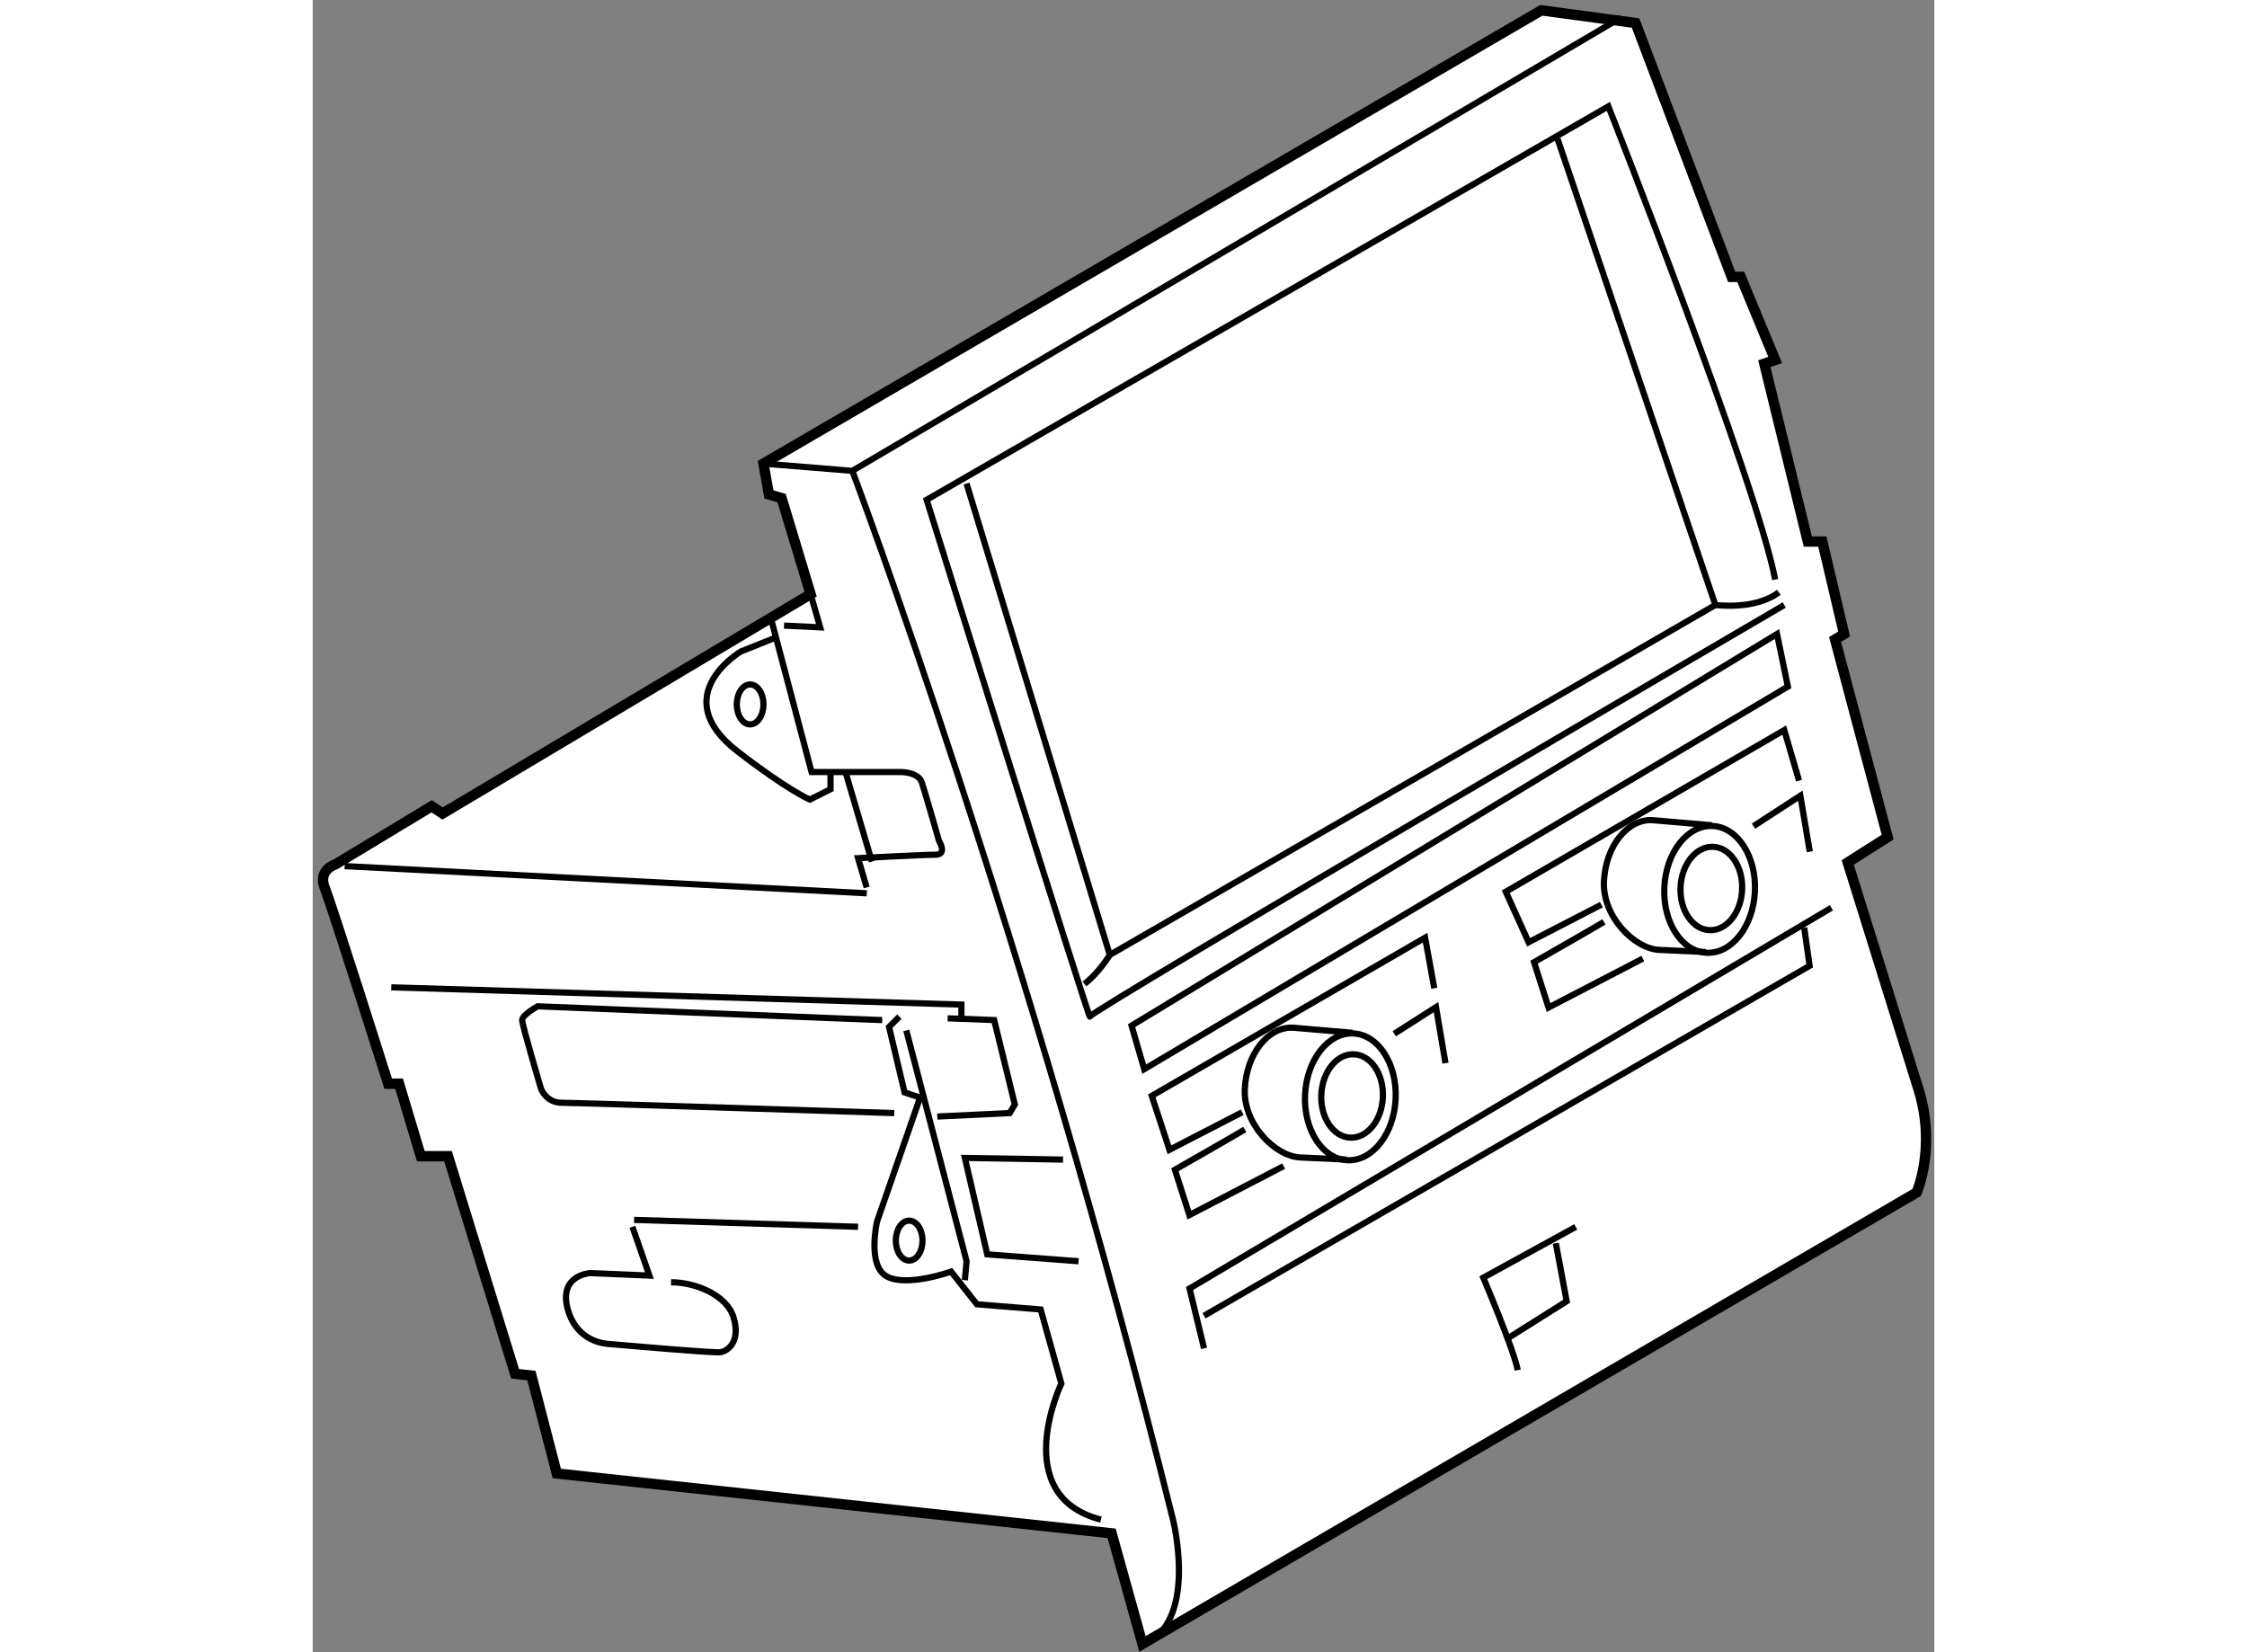 <?xml version="1.0" encoding="utf-8"?>
<!-- Generator: Adobe Illustrator 15.1.0, SVG Export Plug-In . SVG Version: 6.00 Build 0)  -->
<!DOCTYPE svg PUBLIC "-//W3C//DTD SVG 1.1//EN" "http://www.w3.org/Graphics/SVG/1.1/DTD/svg11.dtd">
<svg version="1.1" xmlns="http://www.w3.org/2000/svg" xmlns:xlink="http://www.w3.org/1999/xlink" x="0px" y="0px" width="244.8px"
	 height="180px" viewBox="5.673 28.113 78.451 79.93" enable-background="new 0 0 244.8 180" xml:space="preserve">
	
<rect x="5.673" y="28.113" width="78.451" height="79.93" fill="#808080" stroke="none"/>
	
<g><path fill="#FFFFFF" stroke="#000000" stroke-width="0.5" d="M29.762,56.856L11.956,67.469l-0.526-0.351l-4.648,2.807
			c0,0-0.877,0.264-0.526,1.141s3.07,9.473,3.07,9.473h0.526l1.052,3.508h1.316l3.245,10.526l0.789,0.088l1.229,4.736l26.841,2.895
			l1.491,5.351l37.454-21.841c0,0,0.964-2.192,0.087-5s-3.421-10.964-3.421-10.964l1.931-1.228l-2.544-9.561l0.438-0.263
			l-1.053-4.473h-0.702L75.9,45.706l0.526-0.176l-1.667-4.023h-0.438l-4.649-12.28l-4.561-0.614l-37.63,21.928l0.264,1.491
			l0.613,0.176L29.762,56.856z"></path><line fill="none" stroke="#000000" stroke-width="0.3" x1="7.219" y1="70.013" x2="32.481" y2="71.329"></line><polyline fill="none" stroke="#000000" stroke-width="0.3" points="68.97,28.963 31.779,50.892 27.481,50.541 		"></polyline><path fill="none" stroke="#000000" stroke-width="0.3" d="M31.779,50.892c0,0,8.509,22.542,15.526,50.786
			c0,0,1.142,4.648-1.228,5.877"></path><path fill="none" stroke="#000000" stroke-width="0.3" d="M76.865,57.381c0,0-33.595,19.648-33.595,19.911
			s-7.895-24.999-7.895-24.999l32.98-19.034c0,0,7.193,18.245,8.07,22.894"></path><path fill="none" stroke="#000000" stroke-width="0.3" d="M65.9,34.838l7.632,22.542c0,0,1.929,0.264,3.069-0.614"></path><path fill="none" stroke="#000000" stroke-width="0.3" d="M73.532,57.381L44.235,74.31c0,0-0.527,0.877-1.229,1.403"></path><line fill="none" stroke="#000000" stroke-width="0.3" x1="44.235" y1="74.31" x2="37.305" y2="51.504"></line><polygon fill="none" stroke="#000000" stroke-width="0.3" points="77.04,61.328 45.901,79.836 45.288,77.731 76.514,58.784 		"></polygon><polyline fill="none" stroke="#000000" stroke-width="0.3" points="68.017,71.878 64.497,73.696 63.392,71.253 76.865,63.433 
			77.579,65.878 		"></polyline><path fill="none" stroke="#000000" stroke-width="0.3" d="M68.142,72.712c-0.334,0.208-3.382,1.949-3.382,1.949l0.701,2.193
			l4.562-2.368"></path><polyline fill="none" stroke="#000000" stroke-width="0.3" points="75.374,68.082 77.642,66.607 78.1,69.316 		"></polyline><polyline fill="none" stroke="#000000" stroke-width="0.3" points="79.145,72.029 48.094,90.449 48.795,93.344 		"></polyline><polyline fill="none" stroke="#000000" stroke-width="0.3" points="77.83,72.994 78.092,74.836 48.795,91.766 		"></polyline><path fill="none" stroke="#000000" stroke-width="0.3" d="M66.778,87.467l-4.474,2.456c0,0,1.49,3.509,1.666,4.474"></path><polyline fill="none" stroke="#000000" stroke-width="0.3" points="65.813,88.256 66.338,91.063 63.454,92.879 		"></polyline><ellipse transform="matrix(0.999 0.047 -0.047 0.999 3.395 -3.345)" fill="none" stroke="#000000" stroke-width="0.3" cx="73.355" cy="71.064" rx="1.491" ry="2.018"></ellipse><ellipse transform="matrix(0.999 0.047 -0.047 0.999 3.396 -3.34)" fill="none" stroke="#000000" stroke-width="0.3" cx="73.273" cy="71.106" rx="2.193" ry="3.07"></ellipse><path fill="none" stroke="#000000" stroke-width="0.3" d="M73.36,68.037l-2.884-0.248c-1.21-0.056-2.255,1.271-2.334,2.965
			s1.465,3.255,2.675,3.312l2.241,0.104"></path><polyline fill="none" stroke="#000000" stroke-width="0.3" points="50.642,81.92 47.122,83.737 46.266,81.128 59.49,73.475 
			59.933,75.92 		"></polyline><path fill="none" stroke="#000000" stroke-width="0.3" d="M50.767,82.753c-0.334,0.208-3.382,1.949-3.382,1.949l0.701,2.193
			l4.562-2.368"></path><polyline fill="none" stroke="#000000" stroke-width="0.3" points="57.999,78.124 60.017,76.836 60.475,79.545 		"></polyline><ellipse transform="matrix(0.999 0.047 -0.047 0.999 3.845 -2.523)" fill="none" stroke="#000000" stroke-width="0.3" cx="55.98" cy="81.106" rx="1.491" ry="2.018"></ellipse><ellipse transform="matrix(0.999 0.047 -0.047 0.999 3.845 -2.519)" fill="none" stroke="#000000" stroke-width="0.3" cx="55.898" cy="81.148" rx="2.193" ry="3.07"></ellipse><path fill="none" stroke="#000000" stroke-width="0.3" d="M55.985,78.078l-2.884-0.248c-1.21-0.056-2.255,1.271-2.334,2.965
			s1.465,3.255,2.675,3.312l2.241,0.104"></path><path fill="none" stroke="#000000" stroke-width="0.3" d="M27.891,58.212l1.916,7.25h4.334c0,0,0.834,0,1,0.5
			s0.833,2.833,0.833,2.833s0.416,0.667-0.167,0.667s-3.75,0.167-3.75,0.167l0.417,1.417"></path><line fill="none" stroke="#000000" stroke-width="0.3" x1="31.474" y1="65.545" x2="32.724" y2="69.795"></line><polyline fill="none" stroke="#000000" stroke-width="0.3" points="28.474,58.378 30.224,58.462 29.762,56.856 		"></polyline><path fill="none" stroke="#000000" stroke-width="0.3" d="M34.057,77.295l-0.5,0.5l0.75,3.167l0.75,0.25l-2.083,6
			c0,0-0.5,2.167,0.5,2.667s3.083-0.25,3.083-0.25l1.25,1.583l3.084,0.25l1,3.583c0,0-2.584,5.417,1.916,6.584"></path><polyline fill="none" stroke="#000000" stroke-width="0.3" points="34.391,77.962 37.307,89.128 37.224,90.045 		"></polyline><polyline fill="none" stroke="#000000" stroke-width="0.3" points="9.474,75.878 37.057,76.712 37.057,77.378 		"></polyline><path fill="none" stroke="#000000" stroke-width="0.3" d="M36.391,77.378c0.25,0,2.25,0.083,2.25,0.083l1,4.083l-0.25,0.417
			l-3.5,0.167"></path><path fill="none" stroke="#000000" stroke-width="0.3" d="M41.974,84.212c0,0-4.5-0.083-4.75-0.083l1.083,4.667l4.417,0.333"></path><path fill="none" stroke="#000000" stroke-width="0.3" d="M33.224,77.462c-0.25,0-16.667-0.667-16.667-0.667
			s-0.75,0.417-0.75,0.667s0.916,3.333,0.916,3.333s0.251,0.667,1.001,0.667s16.083,0.5,16.083,0.5"></path><line fill="none" stroke="#000000" stroke-width="0.3" x1="21.224" y1="87.128" x2="32.057" y2="87.462"></line><path fill="none" stroke="#000000" stroke-width="0.3" d="M21.141,87.462l0.821,2.36l-2.86-0.121c0,0-1.45,0.081-1.128,1.594
			c0.231,1.088,1,1.75,2,1.834c1,0.083,5.209,0.457,5.452,0.398c0.433-0.104,0.938-0.607,0.604-1.691
			c-0.333-1.083-1.854-1.691-3.021-1.691"></path><path fill="none" stroke="#000000" stroke-width="0.3" d="M28.058,58.962l-1.667,0.667c0,0-3.641,2.144-0.167,4.833
			c2.425,1.877,3.5,2.333,3.5,2.333l1-0.5v-0.833"></path><ellipse fill="none" stroke="#000000" stroke-width="0.3" cx="26.835" cy="62.191" rx="0.645" ry="0.966"></ellipse><ellipse fill="none" stroke="#000000" stroke-width="0.3" cx="34.529" cy="88.13" rx="0.645" ry="0.966"></ellipse></g>


</svg>